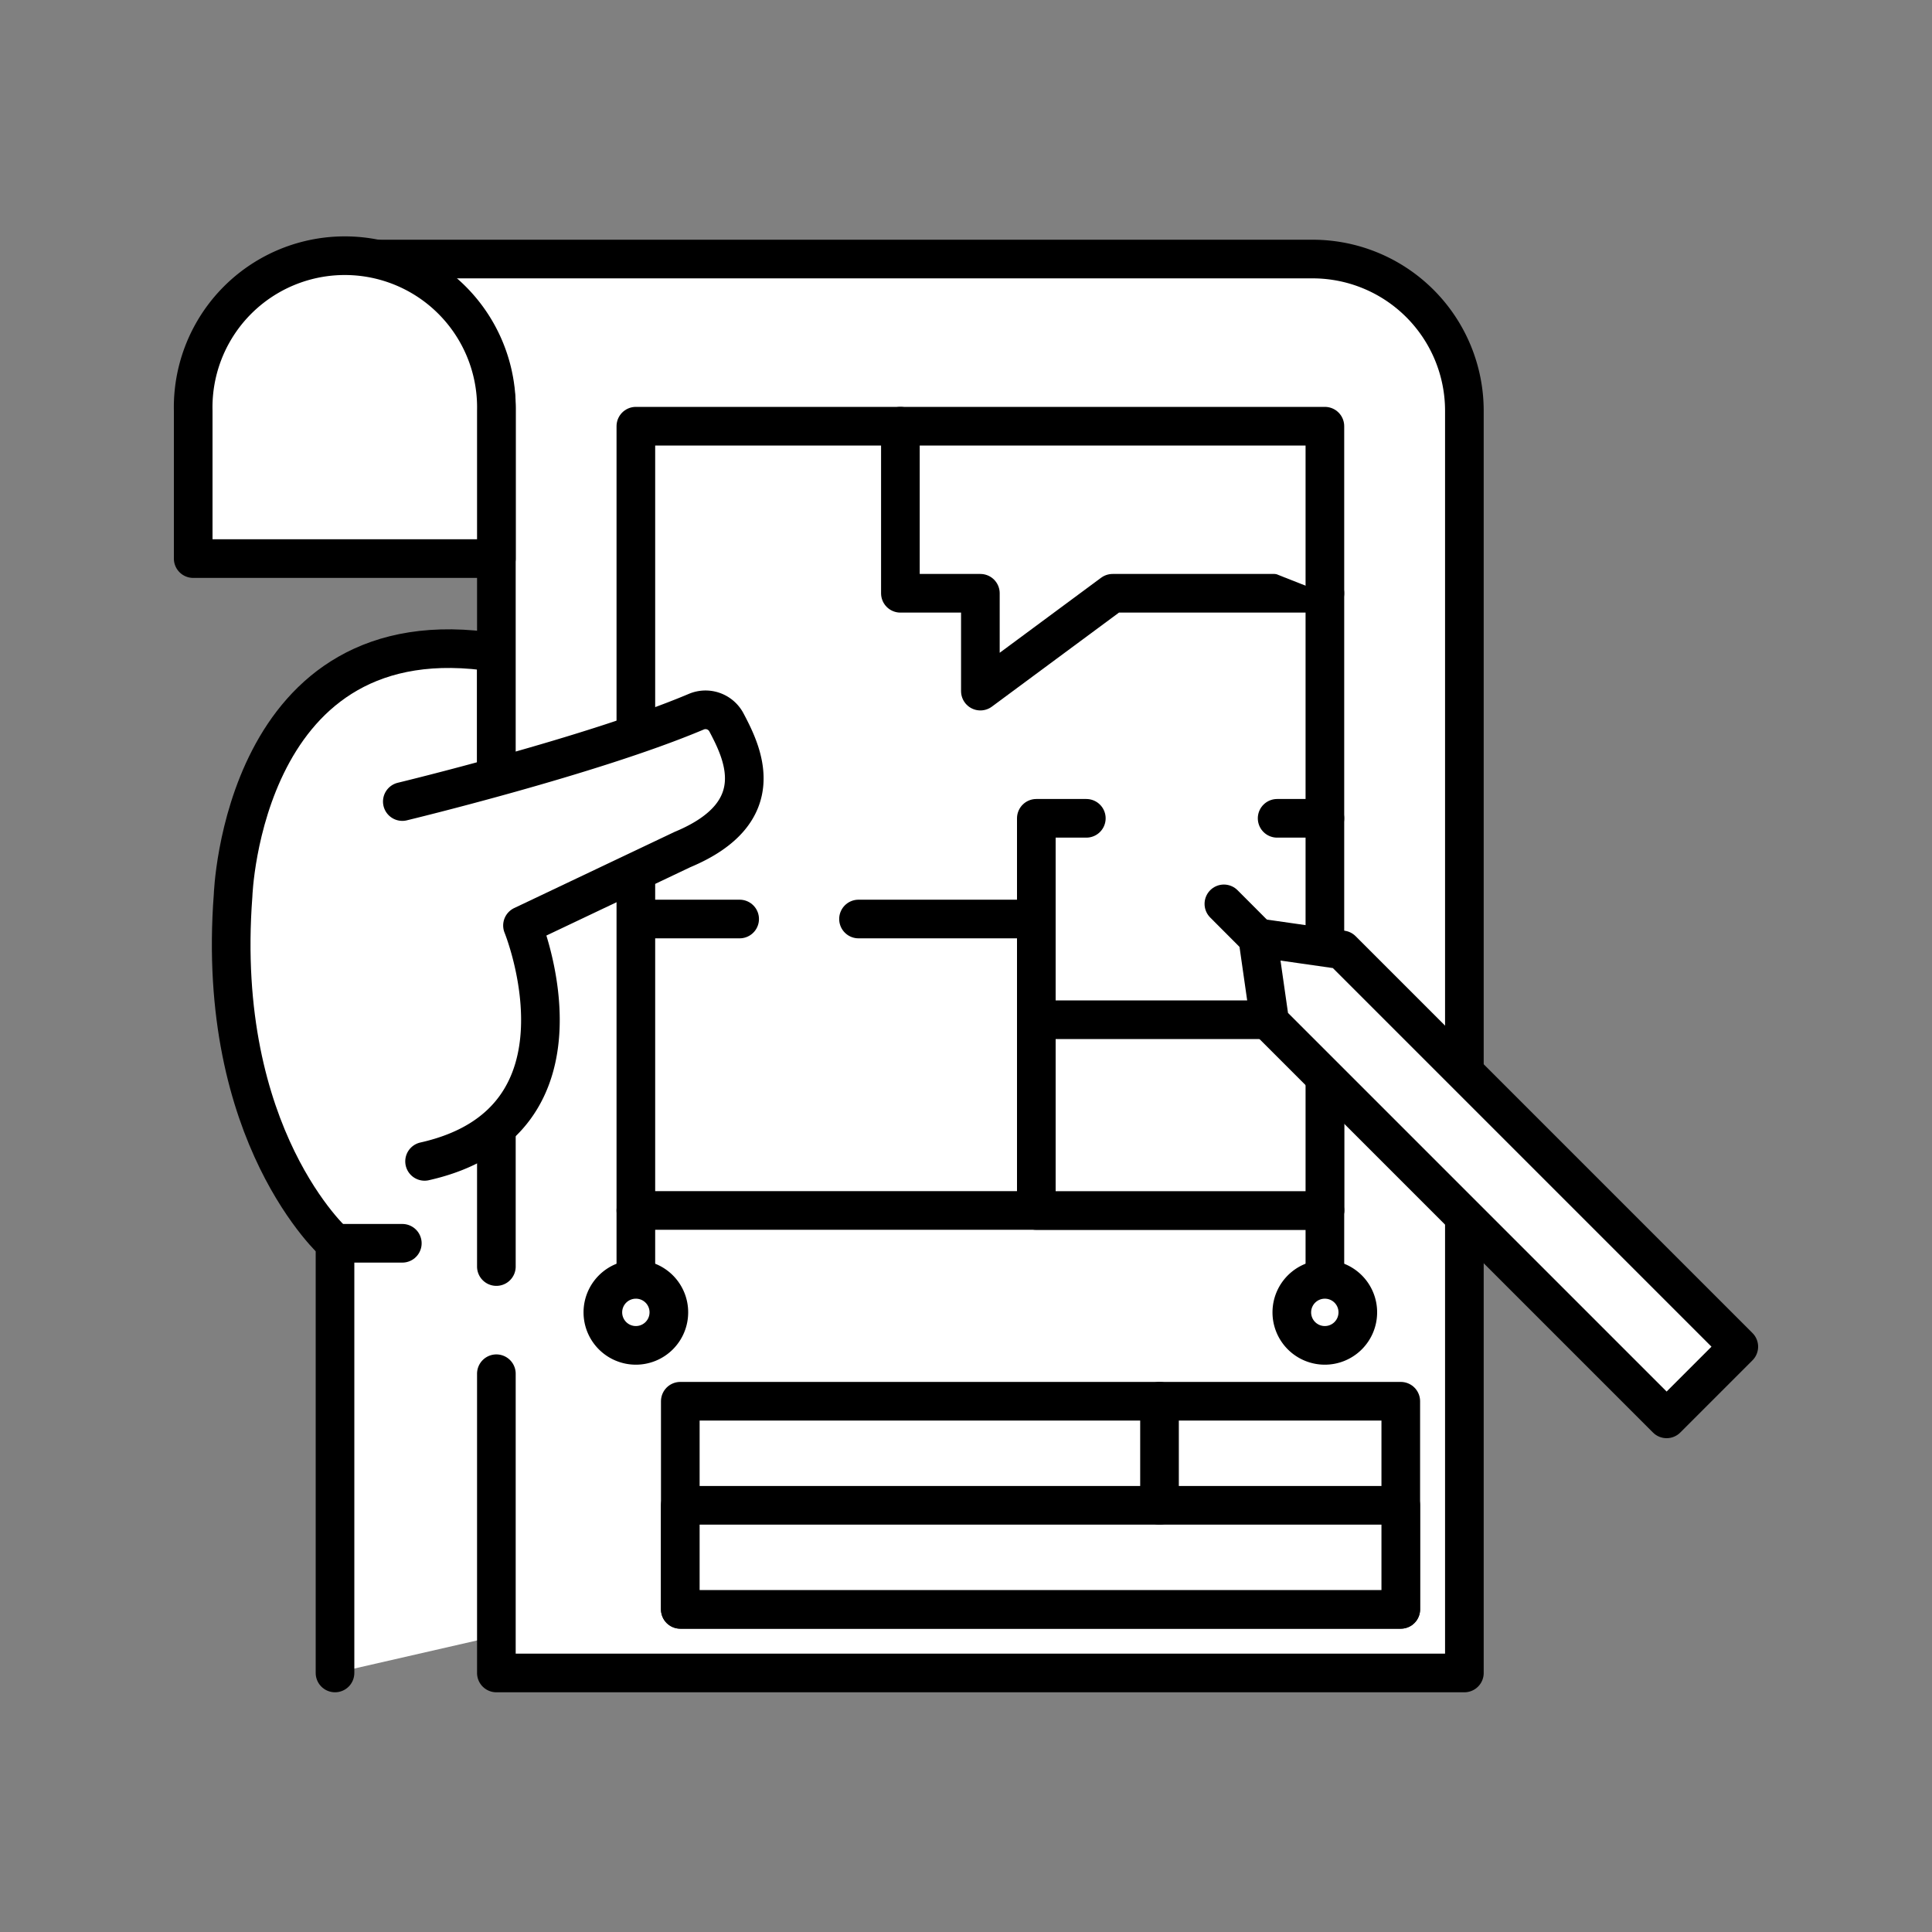 <?xml version="1.0" encoding="UTF-8"?> <svg xmlns="http://www.w3.org/2000/svg" id="_1" data-name=" 1" viewBox="0 0 250 250"><rect x="0" y="0" width="250" height="250" fill="#808080" stroke="none"/> <defs> <style>.cls-1{fill:#fff;stroke:#000;stroke-linecap:round;stroke-linejoin:round;stroke-width:5px;}</style> </defs> <path class="cls-1" d="M43.35,216.48v-55.6s-15.55-13.78-13.19-45c0,0,1.2-36.69,34.07-31.43V105H83.1V207.38"></path> <line class="cls-1" x1="43.35" y1="160.88" x2="52.06" y2="160.88"></line> <path class="cls-1" d="M64.23,163.89V53.15a19.62,19.62,0,0,0-19.6-19.63H169.86a19.64,19.64,0,0,1,19.63,19.63V216.48H64.23V177.76"></path> <path class="cls-1" d="M64.23,72.28V53.15a19.62,19.62,0,1,0-39.23,0V72.28Z"></path> <rect class="cls-1" x="88.03" y="181.32" width="93.23" height="26.93"></rect> <rect class="cls-1" x="88.03" y="194.79" width="93.23" height="13.46"></rect> <line class="cls-1" x1="150.04" y1="181.32" x2="150.04" y2="194.79"></line> <polygon class="cls-1" points="143.97 76.77 171.44 76.77 171.44 156.63 82.28 156.63 82.28 55.15 116.51 55.15 116.51 76.77 126.86 76.77 126.86 89.43 143.97 76.77"></polygon> <rect class="cls-1" x="134.1" y="131.95" width="37.34" height="24.69"></rect> <polyline class="cls-1" points="134.1 131.95 134.1 105.89 140.57 105.89"></polyline> <line class="cls-1" x1="171.44" y1="105.89" x2="165.26" y2="105.89"></line> <line class="cls-1" x1="95.71" y1="118.92" x2="82.56" y2="118.92"></line> <line class="cls-1" x1="134.1" y1="118.92" x2="111.09" y2="118.92"></line> <polyline class="cls-1" points="116.51 55.15 171.44 55.15 171.44 76.77"></polyline> <path class="cls-1" d="M52.06,103.72s24.48-5.9,38-11.61A3.06,3.06,0,0,1,94,93.48c2,3.8,6,11.58-5.69,16.45l-20.7,9.83s10.35,25.35-12.67,30.52"></path> <line class="cls-1" x1="82.28" y1="156.63" x2="82.28" y2="165.55"></line> <path class="cls-1" d="M86.55,169.81a4.27,4.27,0,1,1-4.27-4.26A4.26,4.26,0,0,1,86.55,169.81Z"></path> <line class="cls-1" x1="171.44" y1="156.63" x2="171.44" y2="165.55"></line> <path class="cls-1" d="M175.7,169.81a4.27,4.27,0,1,1-4.26-4.26A4.26,4.26,0,0,1,175.7,169.81Z"></path> <polygon class="cls-1" points="225 174.26 215.66 183.6 164.31 132.25 162.75 121.35 173.65 122.91 225 174.26"></polygon> <line class="cls-1" x1="162.75" y1="121.35" x2="158.37" y2="116.96"></line> </svg> 